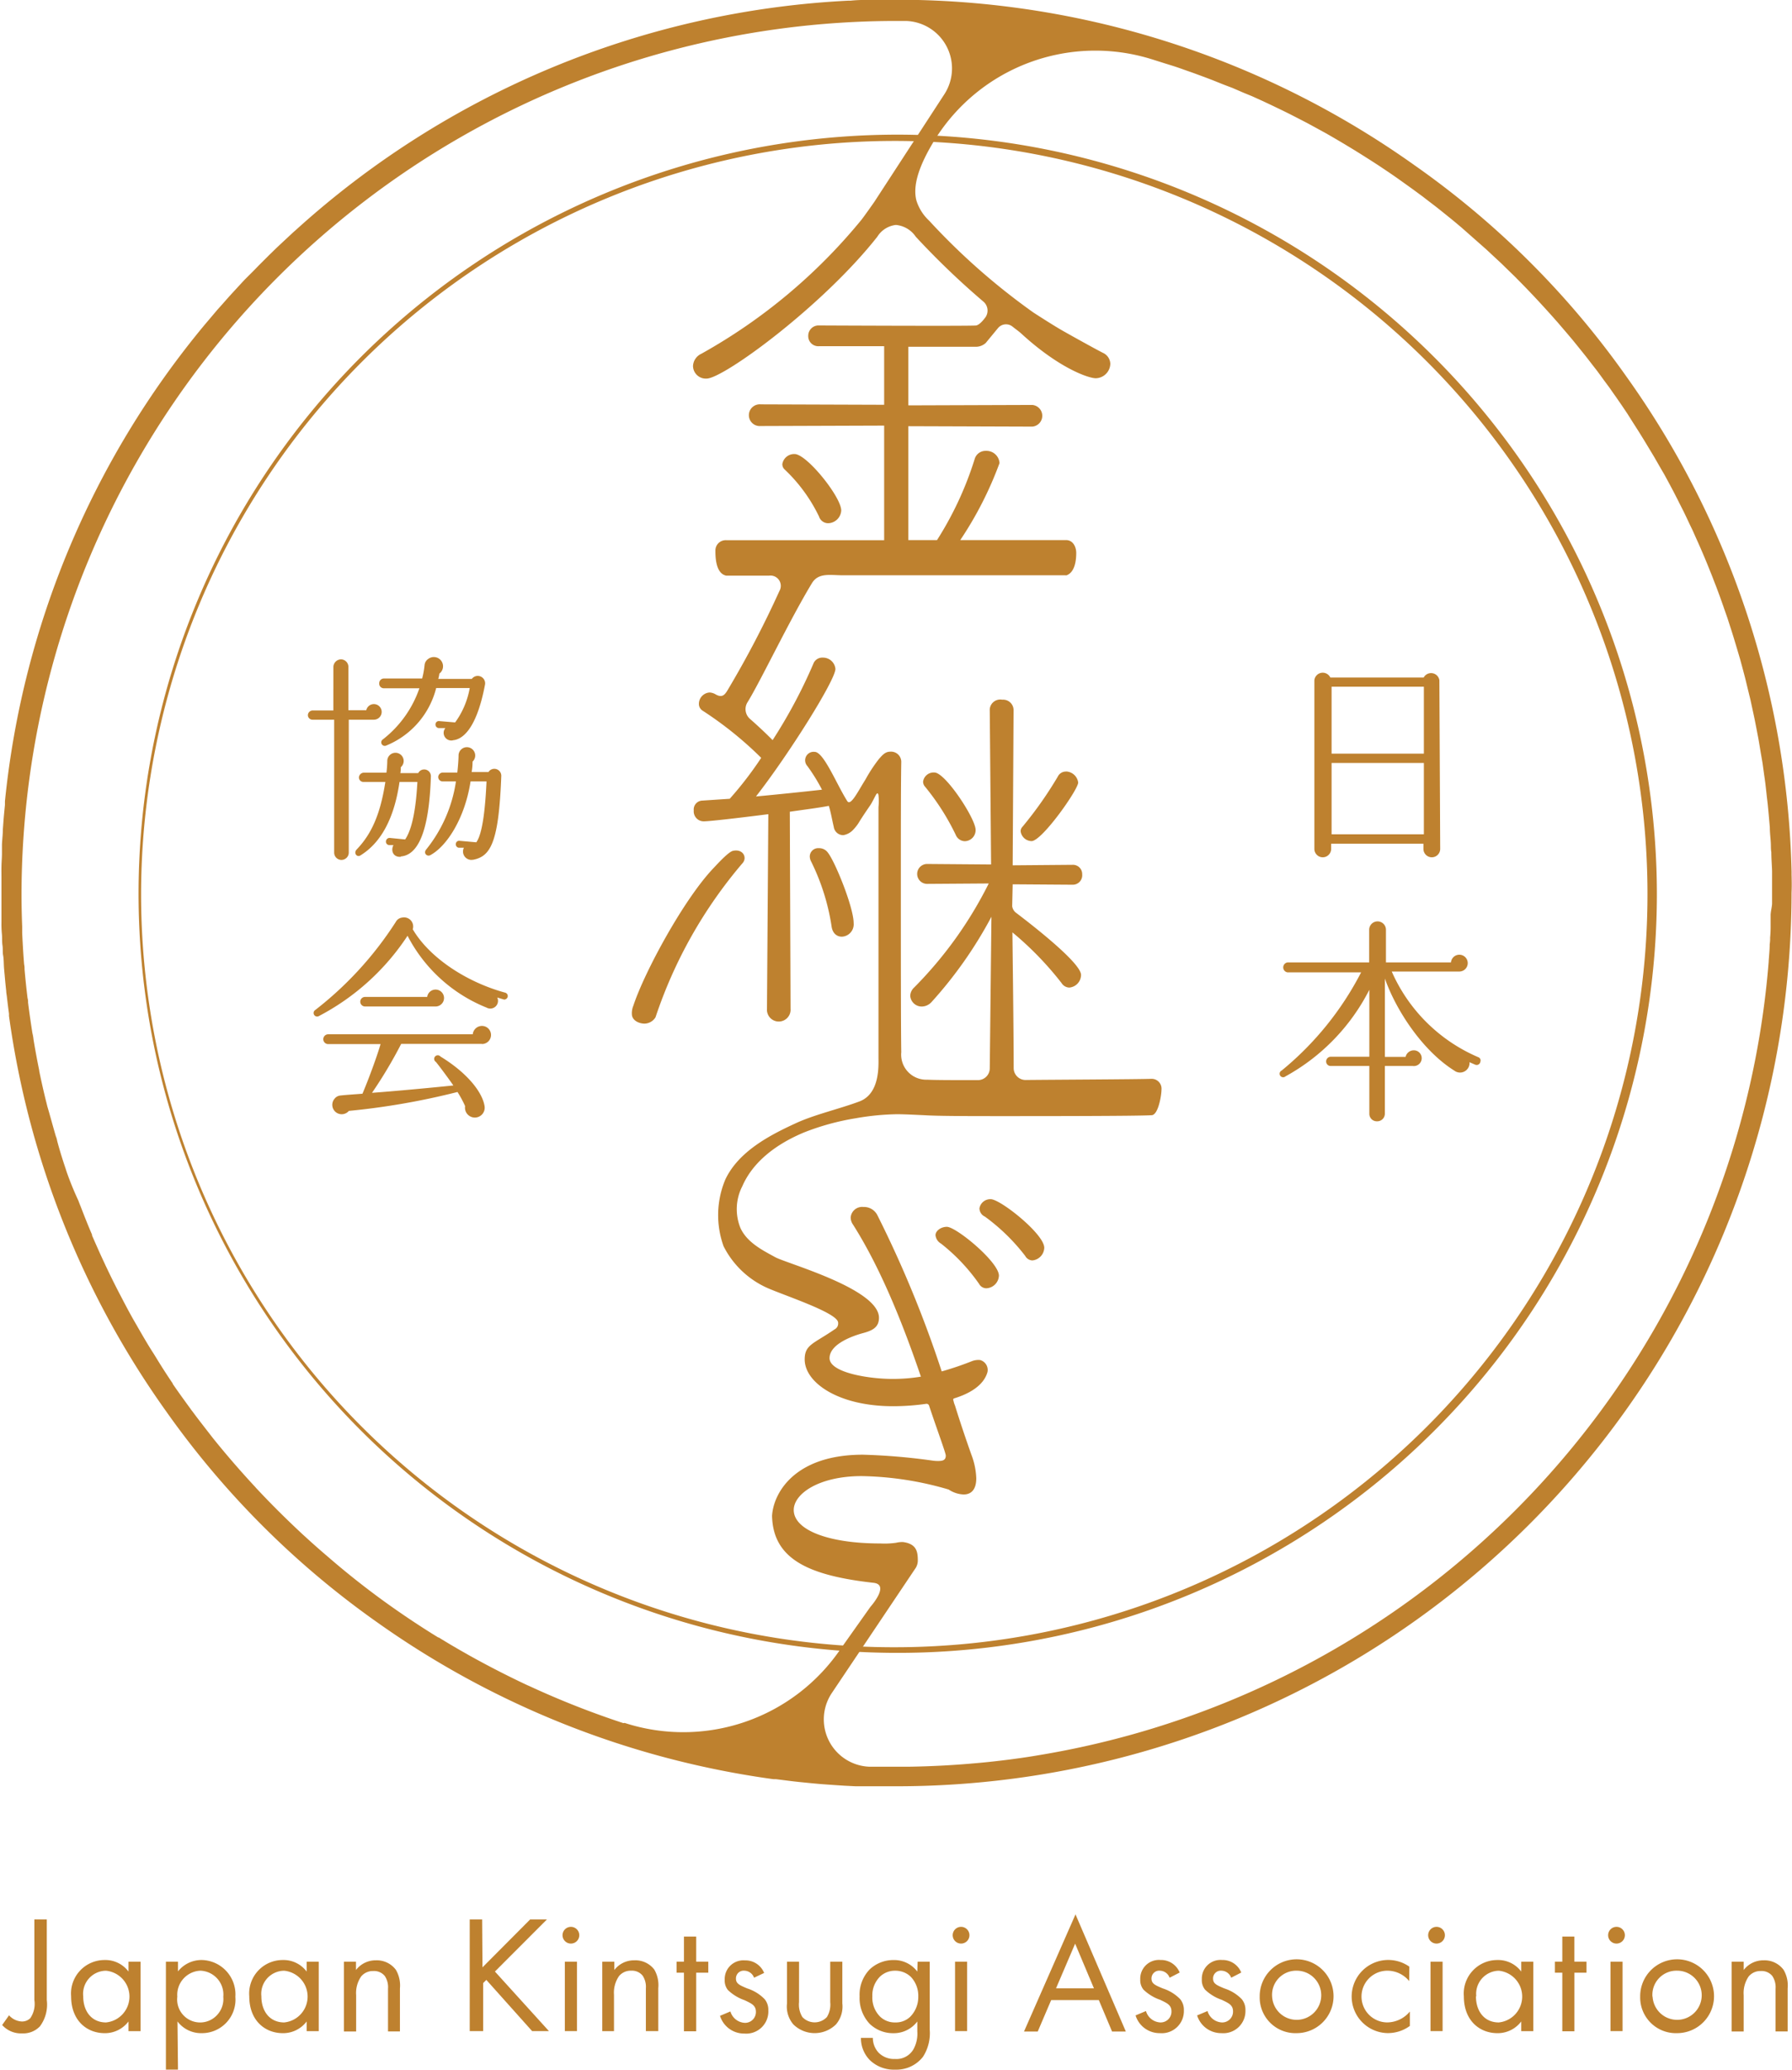 <svg id="編集モード" xmlns="http://www.w3.org/2000/svg" width="200" height="231" viewBox="0 0 200 231">
  <path id="パス_38" data-name="パス 38" d="M101.029,16.791a84.063,84.063,0,1,1-84.254,84.063,84.159,84.159,0,0,1,84.254-84.063m0-.7a84.727,84.727,0,1,0,84.919,84.726A84.823,84.823,0,0,0,101.029,16.09Z" transform="translate(-1.029 -1.061)" fill="#be812f"/>
  <path id="パス_39" data-name="パス 39" d="M170.742,100.051a.936.936,0,0,1-1.872,0v-.579h-10.3v.579a.936.936,0,0,1-1.872,0V81.23a.937.937,0,0,1,1.779-.308H168.9a.937.937,0,0,1,1.751.308ZM158.619,89.422h10.3V81.95h-10.3Zm0,9h10.3V90.459h-10.3Z" transform="translate(-10.005 -5.303)" fill="#be812f"/>
  <path id="パス_40" data-name="パス 40" d="M174.372,126.091l-.627-.271a1.058,1.058,0,0,1-1.7.934c-3.511-2.2-6.478-6.678-7.742-10.274v8.743h2.312a.936.936,0,0,1,.871-.729.878.878,0,1,1-.066,1.747H164.3v5.324a.851.851,0,0,1-.88.85.832.832,0,0,1-.852-.85V126.24h-4.306a.5.5,0,0,1-.515-.5.524.524,0,0,1,.515-.532h4.306v-7.472a22.823,22.823,0,0,1-9.362,9.667.393.393,0,1,1-.421-.654,34.714,34.714,0,0,0,8.865-10.956h-8.2a.56.56,0,0,1,0-1.112h9.1v-3.643a.936.936,0,0,1,1.872,0v3.643h7.255a.938.938,0,1,1,.936,1.018h-7.545a18.469,18.469,0,0,0,9.689,9.574.392.392,0,0,1,.2.5.412.412,0,0,1-.58.318Z" transform="translate(-9.74 -7.263)" fill="#be812f"/>
  <path id="パス_41" data-name="パス 41" d="M44.078,85.507H41.269v14.851a.823.823,0,0,1-.824.8.814.814,0,0,1-.805-.8V85.507h-2.4a.514.514,0,0,1-.534-.5.542.542,0,0,1,.534-.532h2.312V79.594a.87.87,0,0,1,.852-.822.842.842,0,0,1,.824.822v4.857h1.994a.87.87,0,1,1,.852,1.055Zm3,15.3c-.805.075-1.161-.626-.824-1.308h-.487a.374.374,0,0,1-.346-.43.4.4,0,0,1,.44-.364l1.7.168c.637-.934,1.17-2.8,1.367-6.417H46.933c-.59,4.063-2.069,6.8-4.381,8.21-.365.224-.786-.262-.393-.682,1.629-1.7,2.631-3.886,3.192-7.528H42.917a.505.505,0,0,1-.515-.486.57.57,0,0,1,.515-.551h2.556a11.592,11.592,0,0,0,.094-1.289.915.915,0,1,1,1.507.682,3.12,3.12,0,0,1-.047.654H49.02a.749.749,0,0,1,1.414.364c-.2,6.342-1.507,8.8-3.361,8.939Zm5.823-13a.85.85,0,0,1-.852-1.364h-.73A.393.393,0,0,1,50.949,86a.374.374,0,0,1,.431-.336l1.76.149a9.245,9.245,0,0,0,1.629-3.839H51.024a9.412,9.412,0,0,1-5.617,6.436.392.392,0,0,1-.337-.7A12.293,12.293,0,0,0,49.151,82H45.173a.514.514,0,0,1-.506-.542.533.533,0,0,1,.506-.551H49.46a9.582,9.582,0,0,0,.271-1.513.934.934,0,0,1,.412-.673,1.028,1.028,0,0,1,1.236,1.644,3.29,3.29,0,0,1-.122.588H55a.826.826,0,0,1,1.479.616C55.471,86.926,53.748,87.73,52.9,87.8Zm2.237,13.329a.935.935,0,0,1-1.02-1.336h-.562a.383.383,0,0,1-.337-.439.365.365,0,0,1,.412-.336l1.872.168c.468-.654.936-2.326,1.142-6.8H54.862c-.627,4.082-2.631,7.239-4.5,8.238-.384.187-.805-.243-.431-.663a15.767,15.767,0,0,0,3.3-7.575H51.754a.486.486,0,0,1-.5-.486.514.514,0,0,1,.5-.5h1.629c.066-.588.122-1.2.14-1.868a.929.929,0,1,1,1.563.644,7.526,7.526,0,0,1-.1,1.168h1.872a.777.777,0,0,1,1.432.467c-.281,7.379-1.18,8.939-3.136,9.322Z" transform="translate(-2.344 -5.179)" fill="#be812f"/>
  <path id="パス_42" data-name="パス 42" d="M58.631,118.792l-.749-.224a.86.86,0,0,1-1.2,1.121,17.1,17.1,0,0,1-8.809-8.014,26.584,26.584,0,0,1-9.886,8.957.394.394,0,1,1-.412-.673,39.262,39.262,0,0,0,8.978-9.817.936.936,0,0,1,.73-.5,1.019,1.019,0,0,1,1.17,1.308c1.872,3.185,6.01,5.9,10.3,7.071a.392.392,0,0,1,.29.486.412.412,0,0,1-.412.29Zm-2.453,4.95H47.163a50.626,50.626,0,0,1-3.258,5.464c2.312-.168,6.553-.56,9.081-.822-.44-.635-1.507-2.092-1.947-2.625a.4.4,0,1,1,.506-.607c3.052,1.868,4.681,4.007,4.924,5.539a1.1,1.1,0,1,1-2.172,0,11.509,11.509,0,0,0-.852-1.579,80.92,80.92,0,0,1-12.123,2.111,1.048,1.048,0,0,1-1.6-1.354.937.937,0,0,1,.655-.364c.655-.075,1.872-.149,2.462-.2.655-1.532,1.629-4.175,2.022-5.539h-5.87a.547.547,0,0,1,0-1.093H55.149a1.038,1.038,0,0,1,1.03-.934,1.009,1.009,0,1,1,0,2.018Zm-5.186-4.175H43.129a.532.532,0,1,1,0-1.065h6.937a.943.943,0,1,1,.927,1.065Z" transform="translate(-2.387 -7.231)" fill="#be812f"/>
  <path id="パス_43" data-name="パス 43" d="M5.24,229.369v8.995a4.066,4.066,0,0,1-.768,2.933,2.568,2.568,0,0,1-1.985.785,2.811,2.811,0,0,1-2.228-.934l.768-1.084a2.024,2.024,0,0,0,1.423.691,1.322,1.322,0,0,0,.936-.355,2.8,2.8,0,0,0,.468-2.036v-9Z" transform="translate(-0.017 -15.129)" fill="#be812f"/>
  <path id="パス_44" data-name="パス 44" d="M14.882,234.4H16.23v7.753H14.882v-1.083a3.279,3.279,0,0,1-2.659,1.308c-1.966,0-3.745-1.382-3.745-4.11a3.74,3.74,0,0,1,3.745-4.054,3.214,3.214,0,0,1,2.659,1.289Zm-5.055,3.867c0,1.663.936,2.914,2.546,2.914a2.9,2.9,0,0,0,0-5.772,2.58,2.58,0,0,0-2.546,2.858Z" transform="translate(-0.54 -15.449)" fill="#be812f"/>
  <path id="パス_45" data-name="パス 45" d="M21.128,246.446H19.78V234.4h1.348v1.083a3.345,3.345,0,0,1,2.659-1.27,3.842,3.842,0,0,1,3.745,4.11,3.74,3.74,0,0,1-3.745,4.054,3.3,3.3,0,0,1-2.715-1.308Zm5.055-8.126a2.664,2.664,0,0,0-2.546-2.914,2.692,2.692,0,0,0-2.584,2.9,2.566,2.566,0,0,0,4.486,1.993A2.612,2.612,0,0,0,26.183,238.32Z" transform="translate(-1.263 -15.449)" fill="#be812f"/>
  <path id="パス_46" data-name="パス 46" d="M36.122,234.4H37.47v7.753H36.122v-1.083a3.279,3.279,0,0,1-2.659,1.308c-1.966,0-3.745-1.382-3.745-4.11a3.74,3.74,0,0,1,3.745-4.054,3.214,3.214,0,0,1,2.659,1.289Zm-5.055,3.867c0,1.663.936,2.914,2.546,2.914a2.9,2.9,0,0,0,0-5.772,2.58,2.58,0,0,0-2.546,2.858Z" transform="translate(-1.897 -15.449)" fill="#be812f"/>
  <path id="パス_47" data-name="パス 47" d="M41,234.4h1.348v.934a2.745,2.745,0,0,1,2.228-1.083,2.642,2.642,0,0,1,2.228,1.065,3.45,3.45,0,0,1,.449,2.074v4.8H45.924v-4.764a2.275,2.275,0,0,0-.356-1.42,1.528,1.528,0,0,0-1.273-.56,1.7,1.7,0,0,0-1.367.6,3.264,3.264,0,0,0-.562,2.092v4.054H41Z" transform="translate(-2.618 -15.452)" fill="#be812f"/>
  <path id="パス_48" data-name="パス 48" d="M57.423,234.713l5.317-5.343h1.872l-5.8,5.81,6.029,6.65H62.965l-5.111-5.716-.356.355v5.361H56V229.37h1.386Z" transform="translate(-3.575 -15.13)" fill="#be812f"/>
  <path id="パス_49" data-name="パス 49" d="M68,230.25a.934.934,0,1,1-.936.934A.935.935,0,0,1,68,230.25Zm.674,3.886v7.753H67.322v-7.753Z" transform="translate(-4.281 -15.188)" fill="#be812f"/>
  <path id="パス_50" data-name="パス 50" d="M71.8,234.4h1.348v.934a2.745,2.745,0,0,1,2.228-1.083,2.642,2.642,0,0,1,2.228,1.027,3.45,3.45,0,0,1,.449,2.074v4.8H76.668v-4.764a2.275,2.275,0,0,0-.356-1.42,1.527,1.527,0,0,0-1.273-.56,1.7,1.7,0,0,0-1.367.6,3.264,3.264,0,0,0-.562,2.092v4.054H71.8Z" transform="translate(-4.584 -15.452)" fill="#be812f"/>
  <path id="パス_51" data-name="パス 51" d="M82.851,235.445v6.538H81.484v-6.538H80.66v-1.233h.824v-2.8h1.367v2.8H84.2v1.233Z" transform="translate(-5.15 -15.265)" fill="#be812f"/>
  <path id="パス_52" data-name="パス 52" d="M89.641,236.193a1.189,1.189,0,0,0-1.086-.785.86.86,0,0,0-.936.878c0,.56.374.729,1.254,1.1a4.682,4.682,0,0,1,1.947,1.2,1.865,1.865,0,0,1,.412,1.252,2.469,2.469,0,0,1-2.677,2.587,2.808,2.808,0,0,1-2.715-1.98L87,239.957a1.759,1.759,0,0,0,1.573,1.27,1.206,1.206,0,0,0,1.273-1.233c0-.729-.524-.934-1.254-1.289a5.067,5.067,0,0,1-1.872-1.14,1.679,1.679,0,0,1-.356-1.139,2.086,2.086,0,0,1,2.265-2.167,2.238,2.238,0,0,1,2.134,1.4Z" transform="translate(-5.481 -15.452)" fill="#be812f"/>
  <path id="パス_53" data-name="パス 53" d="M95.167,238.931a2.638,2.638,0,0,0,.374,1.663,1.875,1.875,0,0,0,2.734,0,2.639,2.639,0,0,0,.374-1.663V234.41H100v4.67a3.078,3.078,0,0,1-.711,2.335,3.394,3.394,0,0,1-4.756,0,3.078,3.078,0,0,1-.711-2.335v-4.67h1.348Z" transform="translate(-5.989 -15.463)" fill="#be812f"/>
  <path id="パス_54" data-name="パス 54" d="M108.958,234.4h1.348v7.566a4.867,4.867,0,0,1-.749,3.045,3.748,3.748,0,0,1-3.108,1.438,3.853,3.853,0,0,1-2.808-1.046,3.489,3.489,0,0,1-1.011-2.5h1.329a2.435,2.435,0,0,0,.6,1.607,2.409,2.409,0,0,0,1.872.747,2.182,2.182,0,0,0,2.06-1.083,3.6,3.6,0,0,0,.431-1.98v-1.121a3.279,3.279,0,0,1-2.659,1.308,3.749,3.749,0,0,1-2.659-1.046,4.2,4.2,0,0,1-1.123-3.064,4.058,4.058,0,0,1,1.123-3.008,3.834,3.834,0,0,1,2.659-1.046,3.232,3.232,0,0,1,2.659,1.289Zm-4.269,1.737a2.948,2.948,0,0,0-.786,2.13,2.985,2.985,0,0,0,.88,2.279,2.353,2.353,0,0,0,1.666.635,2.306,2.306,0,0,0,1.7-.654,3.134,3.134,0,0,0,.88-2.242,3.06,3.06,0,0,0-.824-2.186,2.493,2.493,0,0,0-1.76-.691,2.409,2.409,0,0,0-1.76.729Z" transform="translate(-6.543 -15.449)" fill="#be812f"/>
  <path id="パス_55" data-name="パス 55" d="M114.516,230.25a.934.934,0,1,1-.936.934A.935.935,0,0,1,114.516,230.25Zm.674,3.886v7.753h-1.348v-7.753Z" transform="translate(-7.252 -15.188)" fill="#be812f"/>
  <path id="パス_56" data-name="パス 56" d="M130.43,238.325h-5.317l-1.5,3.512H122.08l5.748-13.077,5.617,13.077H131.91Zm-.543-1.308-2.1-4.988-2.134,4.988Z" transform="translate(-7.794 -15.09)" fill="#be812f"/>
  <path id="パス_57" data-name="パス 57" d="M139.181,236.19a1.189,1.189,0,0,0-1.086-.785.86.86,0,0,0-.936.878c0,.56.374.729,1.254,1.1a4.683,4.683,0,0,1,1.947,1.2,1.865,1.865,0,0,1,.412,1.252,2.469,2.469,0,0,1-2.677,2.541,2.808,2.808,0,0,1-2.715-1.98l1.161-.486a1.759,1.759,0,0,0,1.573,1.27,1.206,1.206,0,0,0,1.273-1.233c0-.729-.524-.934-1.254-1.289a5.066,5.066,0,0,1-1.872-1.14,1.679,1.679,0,0,1-.356-1.14,2.085,2.085,0,0,1,2.265-2.167,2.238,2.238,0,0,1,2.134,1.4Z" transform="translate(-8.643 -15.449)" fill="#be812f"/>
  <path id="パス_58" data-name="パス 58" d="M146.521,236.19a1.189,1.189,0,0,0-1.086-.785.86.86,0,0,0-.936.878c0,.56.374.729,1.254,1.1a4.683,4.683,0,0,1,1.947,1.2,1.865,1.865,0,0,1,.412,1.252,2.469,2.469,0,0,1-2.677,2.541,2.808,2.808,0,0,1-2.715-1.98l1.161-.486a1.759,1.759,0,0,0,1.573,1.27,1.206,1.206,0,0,0,1.273-1.233c0-.729-.524-.934-1.254-1.289a5.066,5.066,0,0,1-1.872-1.14,1.679,1.679,0,0,1-.356-1.14,2.085,2.085,0,0,1,2.265-2.167,2.238,2.238,0,0,1,2.134,1.4Z" transform="translate(-9.112 -15.449)" fill="#be812f"/>
  <path id="パス_59" data-name="パス 59" d="M150.18,238.3a4.121,4.121,0,1,1,4.119,4.072,3.984,3.984,0,0,1-4.119-4.072Zm1.386,0a2.743,2.743,0,1,0,2.734-2.9,2.693,2.693,0,0,0-2.734,2.9Z" transform="translate(-9.588 -15.445)" fill="#be812f"/>
  <path id="パス_60" data-name="パス 60" d="M167.558,236.564a3.139,3.139,0,0,0-2.434-1.158,2.886,2.886,0,1,0,0,5.772,3.317,3.317,0,0,0,2.509-1.214v1.607a4.153,4.153,0,0,1-2.471.8,4.082,4.082,0,1,1,2.415-7.416Z" transform="translate(-10.284 -15.449)" fill="#be812f"/>
  <path id="パス_61" data-name="パス 61" d="M171.2,230.25a.934.934,0,1,1-.936.934A.935.935,0,0,1,171.2,230.25Zm.674,3.886v7.753h-1.348v-7.753Z" transform="translate(-10.87 -15.188)" fill="#be812f"/>
  <path id="パス_62" data-name="パス 62" d="M180.922,234.4h1.348v7.753h-1.348v-1.083a3.279,3.279,0,0,1-2.659,1.308c-1.966,0-3.745-1.382-3.745-4.11a3.74,3.74,0,0,1,3.745-4.054,3.214,3.214,0,0,1,2.659,1.289Zm-5.055,3.867c0,1.663.936,2.914,2.546,2.914a2.9,2.9,0,0,0,0-5.772,2.58,2.58,0,0,0-2.509,2.858Z" transform="translate(-11.141 -15.449)" fill="#be812f"/>
  <path id="パス_63" data-name="パス 63" d="M187.552,235.445v6.538H186.2v-6.538h-.824v-1.233h.824v-2.8h1.348v2.8H188.9v1.233Z" transform="translate(-11.836 -15.265)" fill="#be812f"/>
  <path id="パス_64" data-name="パス 64" d="M192.656,230.25a.934.934,0,1,1-.936.934A.935.935,0,0,1,192.656,230.25Zm.674,3.886v7.753h-1.348v-7.753Z" transform="translate(-12.241 -15.188)" fill="#be812f"/>
  <path id="パス_65" data-name="パス 65" d="M195.54,238.3a4.121,4.121,0,1,1,4.119,4.072,3.984,3.984,0,0,1-4.119-4.072Zm1.386,0a2.743,2.743,0,1,0,2.734-2.9,2.693,2.693,0,0,0-2.752,2.9Z" transform="translate(-12.484 -15.445)" fill="#be812f"/>
  <path id="パス_66" data-name="パス 66" d="M206.44,234.4h1.348v.934a2.745,2.745,0,0,1,2.228-1.083,2.642,2.642,0,0,1,2.228,1.065,3.449,3.449,0,0,1,.449,2.074v4.8h-1.348v-4.764a2.275,2.275,0,0,0-.356-1.42,1.527,1.527,0,0,0-1.273-.56,1.7,1.7,0,0,0-1.367.6,3.264,3.264,0,0,0-.562,2.092v4.054H206.44Z" transform="translate(-13.18 -15.452)" fill="#be812f"/>
  <path id="パス_67" data-name="パス 67" d="M199.964,97.616v-.327a99.083,99.083,0,0,0-18.433-55.258A97.25,97.25,0,0,0,157.9,18.457,99.6,99.6,0,0,0,102.5,0H96.8a15.379,15.379,0,0,0-1.872.075h-.253a99.2,99.2,0,0,0-61.6,25.555l-.318.28-1.114,1.037-.758.71-.843.822-.936.934-.234.234-.543.56-.936.934c-.3.308-.58.626-.871.934l-.73.794c-.365.4-.711.8-1.067,1.2l-.449.5-1.32,1.56-.112.131A98.7,98.7,0,0,0,.563,89.425c0,.131,0,.271,0,.411C.5,90.5.432,91.153.385,91.816l-.056.757c0,.56-.075,1.112-.1,1.672v1.009c0,.486-.047.934-.056,1.448s0,.794,0,1.186v5.081a11.355,11.355,0,0,0,.047,1.261c.047.42,0,.85.066,1.28s0,.757.075,1.13.066.934.1,1.42l.084.934c.047.542.1,1.083.159,1.616,0,.215.056.43.075.644.075.635.15,1.27.234,1.868a2.339,2.339,0,0,1,0,.252A99.1,99.1,0,0,0,18.537,157.5a97.811,97.811,0,0,0,23.6,23.594,99.7,99.7,0,0,0,44.186,17.485H86.6l1.872.234.665.075,1.6.159.936.084,1.4.1,1.151.075,1.273.065h4.484a99.868,99.868,0,0,0,99.981-99.755C199.992,99.008,199.982,98.326,199.964,97.616Zm-2.34,4.53v1.083a13.4,13.4,0,0,1-.056,1.429,3.909,3.909,0,0,1-.047.738c0,.607-.066,1.224-.112,1.868v.075A97.693,97.693,0,0,1,115.963,195.9c-.655.112-1.3.215-1.957.308l-1.226.168c-1.114.14-2.228.271-3.342.374l-.74.065c-2.425.215-4.84.336-7.227.374H97.024a5.286,5.286,0,0,1-4.166-8.238l9.362-13.964a1.576,1.576,0,0,0,.225-.8c0-.934-.094-1.868-1.657-2.074a3,3,0,0,0-.777.084,9.176,9.176,0,0,1-1.751.075c-5.87,0-9.661-1.532-9.661-3.736,0-1.812,2.808-3.783,7.583-3.783a36.191,36.191,0,0,1,9.708,1.5,3.235,3.235,0,0,0,1.666.551c.814,0,1.414-.5,1.414-1.812a8.073,8.073,0,0,0-.506-2.522c-.506-1.41-1.273-3.661-1.872-5.6a2.69,2.69,0,0,1-.169-.551.159.159,0,0,1,.056-.234c2.808-.859,3.539-2.186,3.745-2.961a1.149,1.149,0,0,0-.824-1.326,2.007,2.007,0,0,0-.88.112,34.337,34.337,0,0,1-3.408,1.158h0a126.569,126.569,0,0,0-7.171-17.42,1.676,1.676,0,0,0-1.573-.934,1.282,1.282,0,0,0-1.414,1.158,1.38,1.38,0,0,0,.253.8c3.136,4.941,5.617,11.208,7.583,16.981a18.962,18.962,0,0,1-3.211.252c-2.631,0-6.984-.71-6.984-2.316s2.677-2.513,3.745-2.8,1.769-.654,1.769-1.709c0-3.232-10.3-6.053-11.58-6.762s-3.117-1.588-3.876-3.25a5.593,5.593,0,0,1,.206-4.67c1-2.3,3.174-4.446,6.881-6a27.693,27.693,0,0,1,5.795-1.588,28.934,28.934,0,0,1,4.578-.448c.824,0,2.013.065,3.071.112,1.62.1,5.158.1,8.8.1s14.875,0,16.542-.1c.758,0,1.114-2.242,1.114-2.849a1.1,1.1,0,0,0-1.067-1.214h-.047c-1.414.056-11.43.1-14.042.131a1.328,1.328,0,0,1-1.339-1.317c0-4.035-.122-12.955-.14-15.159a36.119,36.119,0,0,1,5.486,5.66,1.049,1.049,0,0,0,.861.5,1.43,1.43,0,0,0,1.311-1.41c0-1.466-6.553-6.4-7.293-6.968a1.12,1.12,0,0,1-.393-.7l.056-2.447h0l6.7.047a1.056,1.056,0,0,0,1.058-1.158,1.029,1.029,0,0,0-1.058-1.065l-6.7.056h0l.1-17.317a1.169,1.169,0,0,0-1.264-1.168,1.179,1.179,0,0,0-1.395,1.074l.15,17.317h0l-7.105-.056a1.112,1.112,0,1,0,0,2.223l6.843-.047h0a44.966,44.966,0,0,1-8.313,11.6,1.325,1.325,0,0,0-.449.934,1.281,1.281,0,0,0,1.311,1.2,1.5,1.5,0,0,0,1.067-.5,47.018,47.018,0,0,0,6.684-9.518h0l-.187,16.925a1.319,1.319,0,0,1-1.329,1.308h-.356c-2.275,0-4.25,0-5.308-.047a2.8,2.8,0,0,1-2.883-3.073c-.047-2.578-.047-11.05-.047-18.821,0-5.744,0-11.1.047-13.562A1.141,1.141,0,0,0,99.337,83.9c-.58,0-.936.5-1.2.775a16.6,16.6,0,0,0-1.526,2.316c-.805,1.261-1.657,3.045-2.041,2.419-1.189-1.868-2.621-5.492-3.642-5.492a.949.949,0,0,0-.805,1.588,20.139,20.139,0,0,1,1.629,2.634h0c-1.816.205-4.615.5-7.368.757h0c3.642-4.67,8.865-12.983,8.865-14.235A1.384,1.384,0,0,0,91.838,73.4a1.058,1.058,0,0,0-1.058.7,57.053,57.053,0,0,1-4.54,8.509h0c-.646-.654-1.554-1.522-2.518-2.363a1.445,1.445,0,0,1-.281-1.868c1.432-2.307,4.681-9.154,7.19-13.291.73-1.2,2.041-.878,3.445-.878H118.9a.441.441,0,0,0,.159,0c.992-.383,1.067-1.868,1.067-2.5s-.337-1.429-1.142-1.429h-11.8a40.418,40.418,0,0,0,4.381-8.593,1.459,1.459,0,0,0-1.517-1.364,1.263,1.263,0,0,0-1.264.934,37.639,37.639,0,0,1-4.194,9.023h-3.2V47.57h0l13.836.047a1.214,1.214,0,0,0,0-2.419l-13.836.047h0V38.706h7.489a1.659,1.659,0,0,0,1.142-.42l1.385-1.681a1.163,1.163,0,0,1,1.6-.159c.309.252.637.476.936.738,4.26,3.923,7.564,5.034,8.369,5.034a1.664,1.664,0,0,0,1.62-1.616,1.392,1.392,0,0,0-.814-1.214c-.8-.4-3.979-2.167-4.765-2.625-1.011-.6-2-1.233-2.986-1.868A74.194,74.194,0,0,1,103.7,24.621a5.154,5.154,0,0,1-1.414-2.251c-.356-1.4,0-3.456,2.1-6.846a21.114,21.114,0,0,1,23.928-8.985l.328.1,1.357.43.936.29c.44.14.889.3,1.329.458l.88.308,1.32.486.88.336,1.283.514.936.355,1.254.542.936.383,1.236.56.871.411,1.226.588.871.43,1.2.616.861.448,1.18.644.852.467,1.161.673.843.5,1.142.691.824.514,1.133.719.805.523,1.114.747.786.542,1.1.785.768.551,1.086.8.749.579c.365.271.721.551,1.077.831l.721.579c.356.29.711.57,1.067.869l.7.588,1.058.934.655.579,1.058.934.6.56,1.086,1.009.477.467,1.17,1.14.056.065c1.432,1.429,2.808,2.914,4.157,4.427.14.168.29.327.44.5l.936,1.093.562.663c.29.346.571.7.852,1.046l.6.747c.271.336.534.682.8,1.027l.618.794c.253.346.506.682.749,1.027l.618.831c.243.346.477.691.721,1.027l.6.869c.234.336.459.682.693,1.027l.59.934.655,1.027.58.934.627,1.037.562.934.6,1.046.543.934.571,1.055.524.99c.178.355.365.71.543,1.074l.506,1c.178.364.346.719.515,1.083s.328.682.487,1.018l.487,1.093c.159.346.309.691.459,1.037s.318.738.468,1.1.29.7.431,1.055.3.738.44,1.112.281.71.412,1.065.281.747.412,1.121.262.729.384,1.093l.393,1.121.356,1.111c.122.374.243.757.356,1.13l.337,1.121.337,1.14.309,1.14c.1.383.206.766.3,1.149l.281,1.158.281,1.149.253,1.177c.084.383.169.766.243,1.149s.159.8.234,1.2.15.766.215,1.158l.2,1.2.2,1.158.169,1.233c.056.383.112.766.159,1.158s.094.831.14,1.252.094.766.131,1.149.084.878.122,1.317.066.738.094,1.1c0,.523.066,1.055.1,1.579s0,.775.066,1.168c0,.7.066,1.41.084,2.12v3.624C197.773,101.25,197.633,101.707,197.623,102.146ZM69.586,192.327a97.089,97.089,0,0,1-10.532-4.156l-.178-.075q-3.342-1.569-6.553-3.363l-.169-.1c-1.077-.6-2.134-1.224-3.174-1.868h-.056q-3.145-1.933-6.122-4.091l-.243-.177q-2.911-2.13-5.617-4.455l-.215-.187q-1.357-1.149-2.668-2.354l-.178-.159c-1.751-1.625-3.454-3.306-5.083-5.044-.094-.1-.2-.205-.29-.318-1.6-1.719-3.145-3.5-4.625-5.333l-.243-.308c-.721-.934-1.423-1.821-2.106-2.746-.084-.112-.169-.215-.243-.327-.683-.934-1.357-1.868-2-2.8v-.047q-.983-1.448-1.872-2.914l-.29-.467c-.609-.934-1.2-1.971-1.779-2.97a1.512,1.512,0,0,0-.094-.168c-.552-.934-1.086-1.933-1.6-2.924l-.225-.43c-.524-1-1.03-2.018-1.517-3.045-.084-.168-.159-.336-.234-.5-.487-1.027-.936-2.055-1.395-3.1a.932.932,0,0,1,0-.093c-.459-1.055-.88-2.13-1.292-3.2-.084-.2-.159-.4-.234-.6q-.768-1.653-1.32-3.241l-.112-.355c-.346-1.018-.665-2.046-.936-3.073a2.2,2.2,0,0,0-.15-.523c-.318-1.083-.609-2.186-.936-3.288-.056-.215-.1-.42-.159-.635q-.412-1.663-.758-3.363a.177.177,0,0,1,0-.065c-.234-1.14-.449-2.3-.637-3.447a4.574,4.574,0,0,0-.122-.7c-.178-1.14-.346-2.279-.487-3.428a1.438,1.438,0,0,0-.056-.486c-.131-1.074-.243-2.148-.337-3.232a2.086,2.086,0,0,0-.047-.542c-.094-1.158-.159-2.326-.215-3.5v-.71c-.047-1.2-.075-2.41-.075-3.624a97.643,97.643,0,0,1,97.6-97.457h1.1a5.3,5.3,0,0,1,4.259,8.238L97.6,22.52c-.159.234-1.189,1.691-1.451,2.018A62.211,62.211,0,0,1,78.292,39.482a1.588,1.588,0,0,0-.936,1.364,1.431,1.431,0,0,0,1.517,1.41c1.872,0,12.938-8.07,19.051-15.832A2.809,2.809,0,0,1,100,25.107a3,3,0,0,1,2.219,1.317,88.735,88.735,0,0,0,7.545,7.239,1.315,1.315,0,0,1,.14,1.868s-.515.71-.936.794-17.544,0-17.544,0a1.15,1.15,0,0,0-1.208,1.158,1.122,1.122,0,0,0,1.208,1.158h7.265v6.538h0l-13.78-.047a1.214,1.214,0,1,0,0,2.419l13.78-.047h0V60.292H81.063a1.15,1.15,0,0,0-1.208,1.158c0,.607,0,2.559,1.208,2.8h4.784A1.149,1.149,0,0,1,87,65.962a110.823,110.823,0,0,1-5.739,10.994c-.374.654-.674.934-1.357.56a1.491,1.491,0,0,0-.683-.224,1.272,1.272,0,0,0-1.208,1.261.877.877,0,0,0,.4.757,40.7,40.7,0,0,1,6.553,5.277h0a39.773,39.773,0,0,1-3.511,4.567h0l-3.08.205a.991.991,0,0,0-.936,1.1,1.113,1.113,0,0,0,1.114,1.214c.805,0,5.673-.6,7.208-.8h0l-.15,21.716a1.32,1.32,0,1,0,2.631,0L88.159,90.6h0c1.751-.252,3.3-.448,4.353-.654h0c.206.6.4,1.737.552,2.335a1.066,1.066,0,0,0,1.067.934,1.948,1.948,0,0,0,1.142-.644,4.671,4.671,0,0,0,.655-.869c.29-.476.852-1.308,1.2-1.812.206-.3.44-.8.627-1.14s.262-.187.3,0a6.309,6.309,0,0,1,0,1.336v27.984c0,.878.169,4.007-2.125,4.866s-5.083,1.476-7.218,2.485c-2.874,1.326-6.272,3.12-7.742,6.211a10.253,10.253,0,0,0-.2,7.472,10.064,10.064,0,0,0,5.083,4.736c2.219.934,7.723,2.755,7.7,3.8a.737.737,0,0,1-.4.738c-2.34,1.616-3.333,1.691-3.333,3.353,0,2.578,3.745,5.221,9.858,5.221a26.449,26.449,0,0,0,3.745-.271.318.318,0,0,1,.271.177c.749,2.288,1.872,5.305,1.872,5.6,0,.458-.253.607-.805.607a3.9,3.9,0,0,1-.711-.047,69.173,69.173,0,0,0-7.733-.654c-7.686,0-10,4.343-10.139,6.828h0c.112,4.838,4.1,6.66,11.327,7.472,1.872.205-.356,2.69-.356,2.69L93.9,183.94a21.238,21.238,0,0,1-24.181,8.36Z" transform="translate(-0.011 0)" fill="#be812f"/>
  <path id="パス_68" data-name="パス 68" d="M97.361,61.218a1.067,1.067,0,0,0,1.067.757,1.5,1.5,0,0,0,1.414-1.42c0-1.513-3.848-6.3-5.205-6.3a1.338,1.338,0,0,0-1.367,1.111.784.784,0,0,0,.253.607,17.945,17.945,0,0,1,3.838,5.249Z" transform="translate(-5.955 -3.578)" fill="#be812f"/>
  <path id="パス_69" data-name="パス 69" d="M126.763,92.2a.993.993,0,0,0-.936.56,43.04,43.04,0,0,1-3.941,5.6.718.718,0,0,0-.206.5,1.253,1.253,0,0,0,1.217,1.1c1.161,0,5.205-5.744,5.205-6.538a1.422,1.422,0,0,0-1.339-1.233Z" transform="translate(-7.769 -6.082)" fill="#be812f"/>
  <path id="パス_70" data-name="パス 70" d="M111.314,92.31a1.188,1.188,0,0,0-1.264,1.009.821.821,0,0,0,.206.56,26.593,26.593,0,0,1,3.436,5.389,1.123,1.123,0,0,0,1.011.71,1.234,1.234,0,0,0,1.208-1.261C115.91,97.456,112.531,92.31,111.314,92.31Z" transform="translate(-7.026 -6.089)" fill="#be812f"/>
  <path id="パス_71" data-name="パス 71" d="M86.62,101.667c-.5.1-1.741,1.466-2.191,1.943-3.314,3.484-7.7,11.591-8.931,15.337a2.191,2.191,0,0,0-.168.934c0,.7.768,1.074,1.423,1.074a1.48,1.48,0,0,0,1.217-.71A51.585,51.585,0,0,1,87.7,103.022C88.221,102.415,87.743,101.424,86.62,101.667Z" transform="translate(-4.809 -6.704)" fill="#be812f"/>
  <path id="パス_72" data-name="パス 72" d="M98.965,110.018c.1.859.609,1.214,1.161,1.214a1.383,1.383,0,0,0,1.311-1.513c0-1.765-2.069-6.856-2.874-7.865a1.18,1.18,0,0,0-1.011-.5.935.935,0,0,0-1.011.934,1.25,1.25,0,0,0,.15.551,24.628,24.628,0,0,1,2.275,7.183Z" transform="translate(-6.164 -6.685)" fill="#be812f"/>
  <path id="パス_73" data-name="パス 73" d="M118.034,143.3a1.226,1.226,0,0,0-1.264,1.009,1.027,1.027,0,0,0,.608.934,22.033,22.033,0,0,1,4.5,4.39.936.936,0,0,0,.805.5,1.468,1.468,0,0,0,1.32-1.41C124.006,147.186,119.1,143.3,118.034,143.3Z" transform="translate(-7.455 -9.453)" fill="#be812f"/>
  <path id="パス_74" data-name="パス 74" d="M112.794,146.6c-.655,0-1.264.448-1.264.934a1.214,1.214,0,0,0,.609.934,20.97,20.97,0,0,1,4.25,4.493.936.936,0,0,0,.805.5,1.477,1.477,0,0,0,1.414-1.41C118.607,150.532,113.842,146.6,112.794,146.6Z" transform="translate(-7.121 -9.67)" fill="#be812f"/>
  <rect id="長方形_4" data-name="長方形 4" width="200" height="230.996" transform="translate(0 0)" fill="none"/>
</svg>

